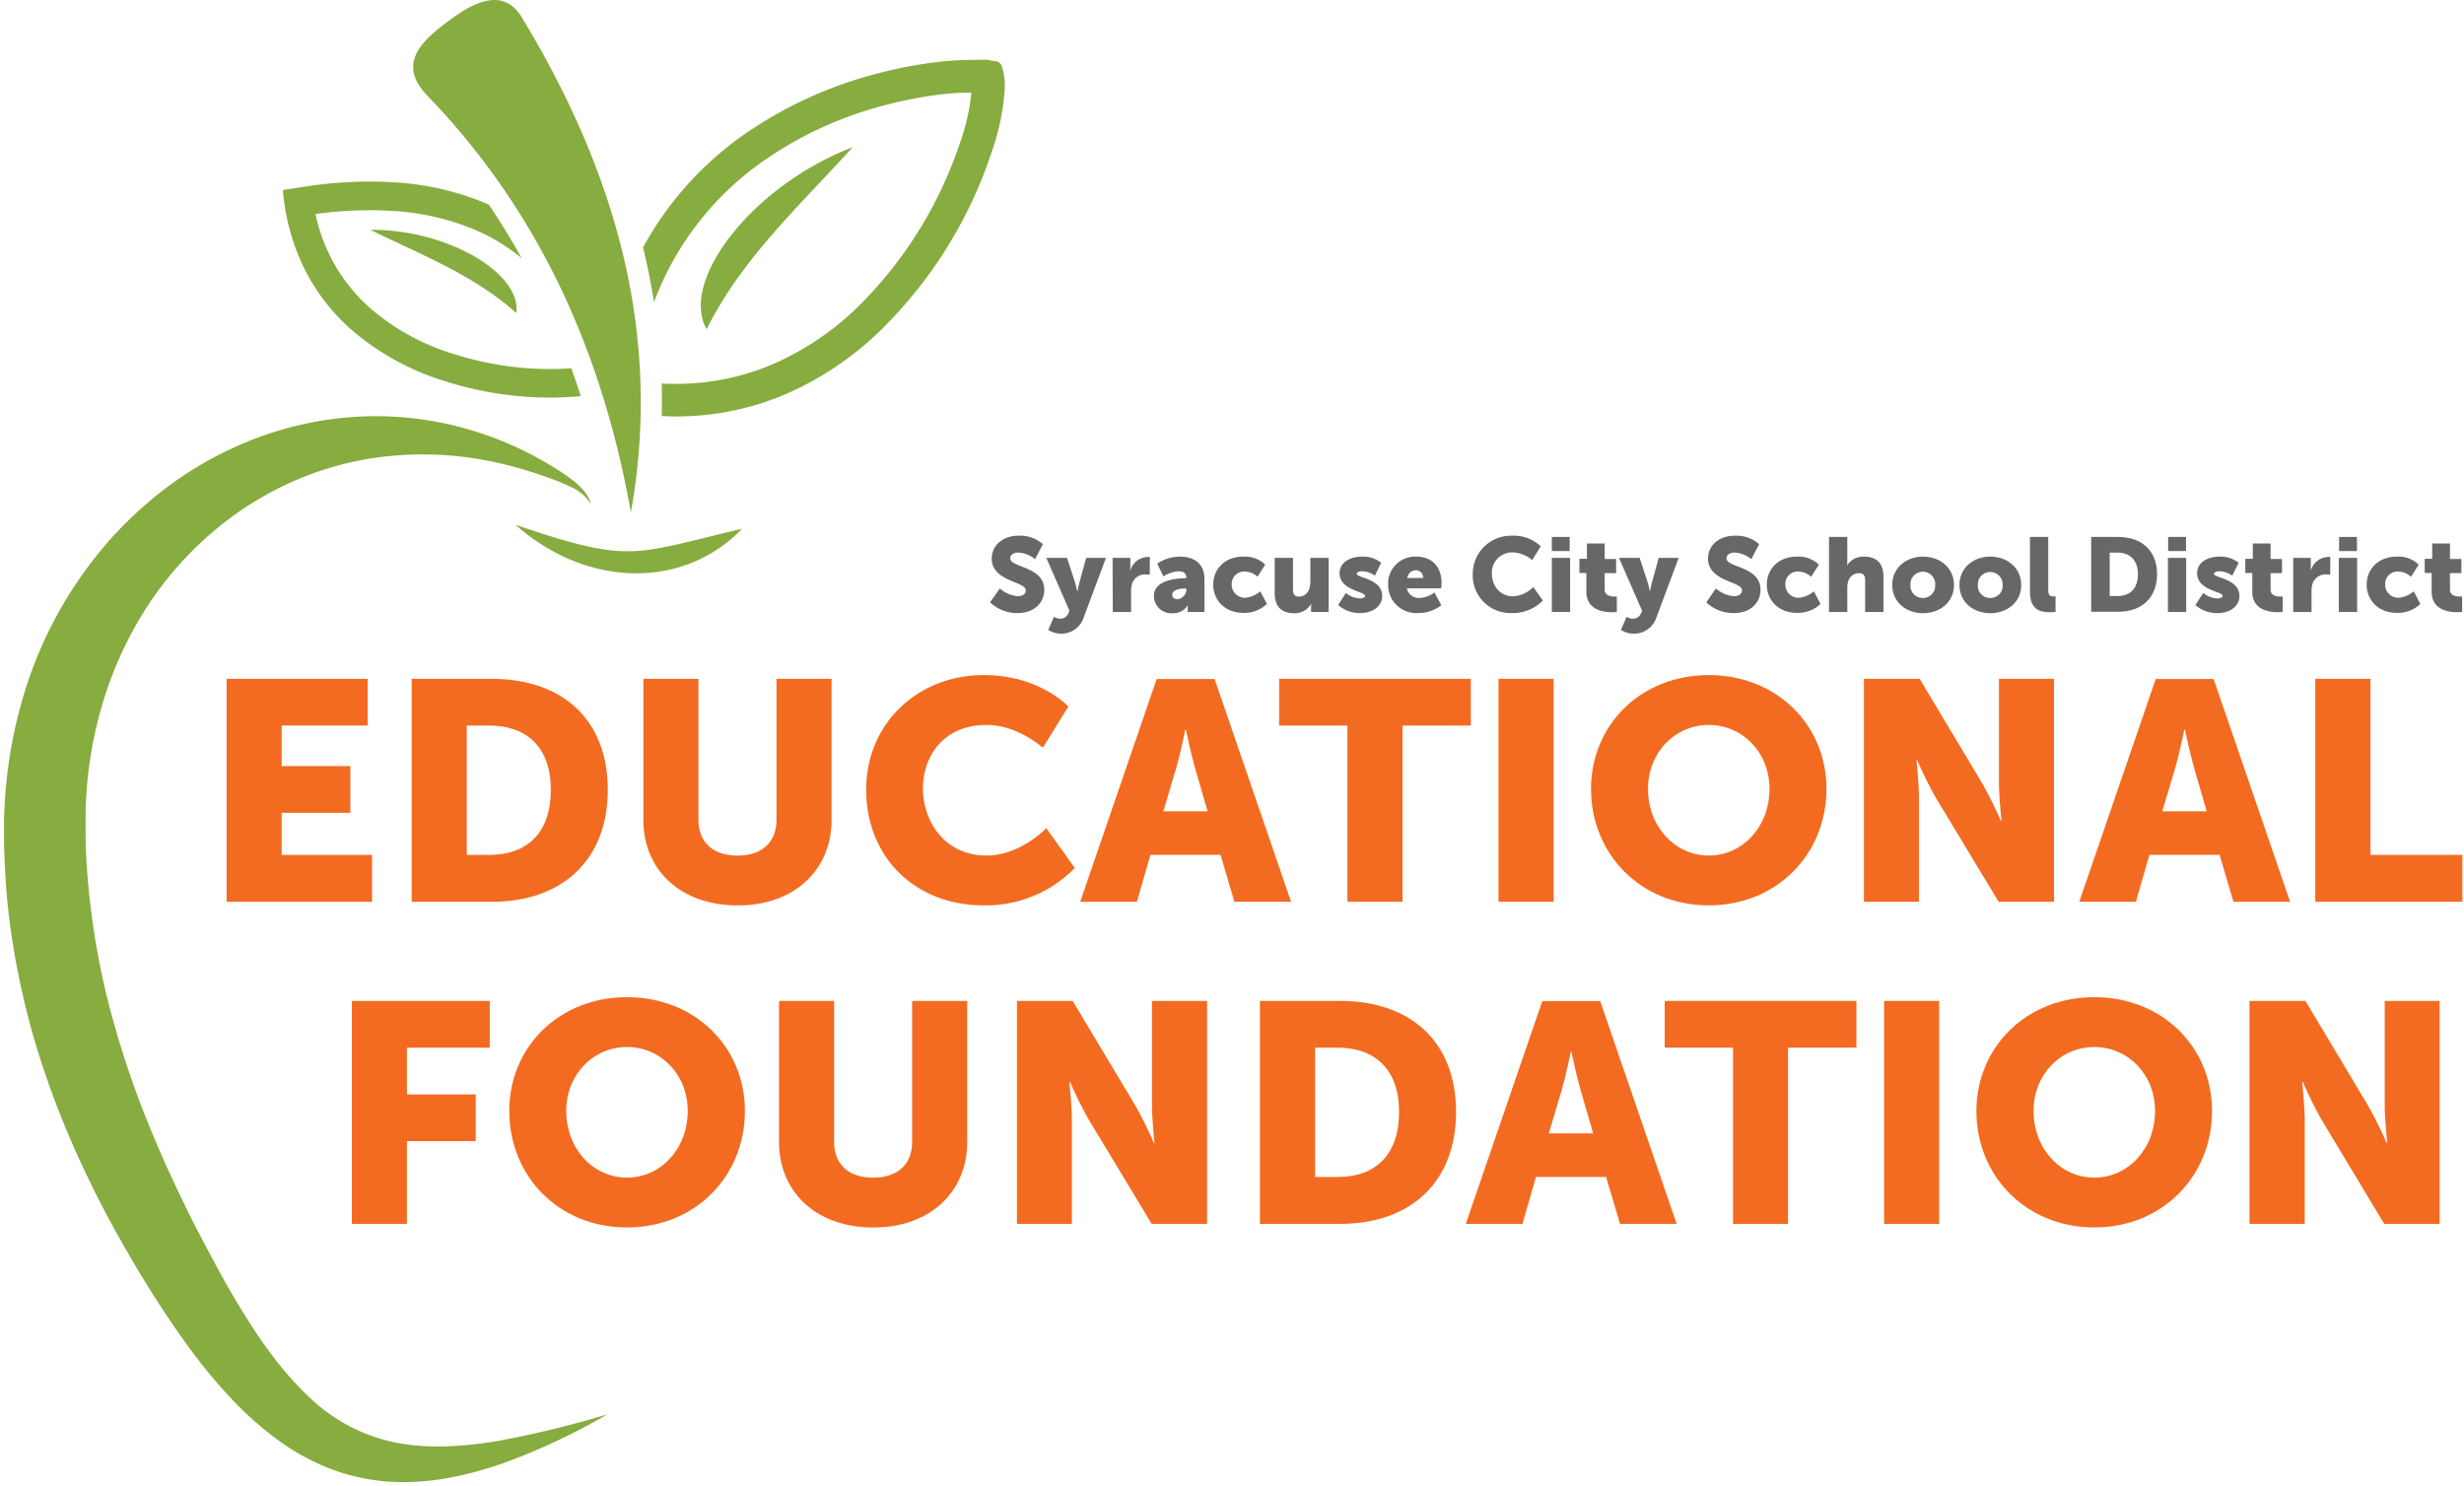 <svg xmlns="http://www.w3.org/2000/svg" width="199" height="120" viewBox="0 0 199 120">
    <g fill="none" fill-rule="evenodd">
        <path fill="#87AC3F" d="M50.952 41.385C48.67 28.58 43.632 17.174 34.5 7.711c-2.338-2.423-.61-4.212 1.231-5.64 1.925-1.492 4.729-3.453 6.424-.65 7.43 12.273 11.398 25.434 8.797 39.964zM80.92 5.392a.58.58 0 0 0-.548-.449c-.233-.02-.463-.078-.693-.12-.73 0-2.378.042-2.473.052-.374.032-.749.052-1.123.094a35.408 35.408 0 0 0-5.369 1.008 33.379 33.379 0 0 0-10.36 4.712 26.757 26.757 0 0 0-8.42 9.298c.359 1.472.653 2.943.883 4.413.283-.741.591-1.463.936-2.17a24.242 24.242 0 0 1 8.124-9.381A30.386 30.386 0 0 1 71.4 8.517a32.877 32.877 0 0 1 4.962-.933c.177-.02.375-.033.581-.049l.434-.036 1.074-.02a16.852 16.852 0 0 1-.903 4.01 33.483 33.483 0 0 1-7.553 12.576 23.019 23.019 0 0 1-7.241 5.203 19.698 19.698 0 0 1-6.013 1.626 20.53 20.53 0 0 1-2.197.114c-.36 0-.729 0-1.1-.03a44.03 44.03 0 0 1 0 2.635c.365 0 .726.03 1.09.03.828 0 1.654-.044 2.477-.13a22.292 22.292 0 0 0 6.83-1.845 25.783 25.783 0 0 0 8.075-5.795 35.876 35.876 0 0 0 8.16-13.554c.585-1.635.943-3.34 1.064-5.07a4.872 4.872 0 0 0-.22-1.857z"/>
        <path fill="#87AC3F" d="M46.141 29.746c-.591.043-1.179.065-1.767.065a25.602 25.602 0 0 1-7.53-1.157 18.558 18.558 0 0 1-6.59-3.46 13.872 13.872 0 0 1-4.177-5.854 15.01 15.01 0 0 1-.601-2.046c.28-.039.558-.078.834-.107a31.166 31.166 0 0 1 3.514-.205c.43 0 .863 0 1.287.03 2.473.065 4.912.582 7.195 1.525a15.554 15.554 0 0 1 3.822 2.315 56.787 56.787 0 0 0-2.643-4.312l-.25-.117a22.695 22.695 0 0 0-8.016-1.724c-.466-.023-.929-.032-1.395-.032a34.097 34.097 0 0 0-3.777.218c-.968.11-1.927.273-2.89.413-.105 0-.206.045-.298.065v.152a17.8 17.8 0 0 0 1.044 4.612 16.06 16.06 0 0 0 4.86 6.83 21.018 21.018 0 0 0 7.402 3.902 27.922 27.922 0 0 0 8.21 1.258c.84 0 1.68-.039 2.528-.12a64.724 64.724 0 0 0-.762-2.25zM68.862 11.893c-4.25 4.692-8.978 9.018-11.79 14.702-2.232-3.945 3.76-11.636 11.79-14.702zM59.94 42.715c-4.844 4.983-12.636 4.71-18.308-.325 9.445 3.21 9.441 2.38 18.308.325z"/>
        <path fill="#87AC3F" d="M49.047 114.25a51.033 51.033 0 0 1-8.295 3.903 28.618 28.618 0 0 1-4.541 1.232 19.892 19.892 0 0 1-4.877.296 16.49 16.49 0 0 1-4.925-1.141 18.85 18.85 0 0 1-4.371-2.524 27.005 27.005 0 0 1-3.612-3.314 41.902 41.902 0 0 1-3.028-3.674 75.781 75.781 0 0 1-2.65-3.848 92.765 92.765 0 0 1-2.397-3.938 85.187 85.187 0 0 1-4.246-8.253 73.042 73.042 0 0 1-3.264-8.78 63.528 63.528 0 0 1-1.99-9.224 51.563 51.563 0 0 1-.44-4.715 63.095 63.095 0 0 1-.086-2.368V66.72c0-.407 0-.813.026-1.22.13-3.262.682-6.493 1.642-9.616A33.32 33.32 0 0 1 9.26 43.174a33.273 33.273 0 0 1 3.613-3.34 29.247 29.247 0 0 1 8.584-4.712c1.54-.53 3.124-.924 4.735-1.177 3.184-.5 6.433-.421 9.589.23a27.576 27.576 0 0 1 8.682 3.418c.67.39 1.311.825 1.921 1.301.306.246.586.523.834.826.243.303.422.652.526 1.025a3.632 3.632 0 0 0-1.642-1.412c-.67-.319-1.359-.597-2.063-.832-1.393-.5-2.82-.904-4.269-1.21a27.46 27.46 0 0 0-8.606-.423 25.577 25.577 0 0 0-8.062 2.277 27.505 27.505 0 0 0-3.596 2.048 27.789 27.789 0 0 0-8.315 8.937 30.496 30.496 0 0 0-3.132 7.496 33.07 33.07 0 0 0-1.147 8.065v2.081c.02.706.046 1.412.092 2.117.09 1.412.232 2.821.427 4.228a59.7 59.7 0 0 0 1.714 8.329 74.873 74.873 0 0 0 2.756 8.13c1.064 2.683 2.298 5.313 3.592 7.925.657 1.3 1.35 2.601 2.043 3.883a70.124 70.124 0 0 0 2.174 3.753c.758 1.216 1.543 2.4 2.393 3.509a26.422 26.422 0 0 0 2.736 3.082 14.052 14.052 0 0 0 6.922 3.76c2.663.572 5.602.39 8.512-.101a82.595 82.595 0 0 0 8.774-2.137zM29.922 18.566c4.082 2.013 8.387 3.665 11.776 6.722.447-3.22-5.609-6.777-11.776-6.722z"/>
        <path fill="#676767" d="M80.746 47.535c.405.358.917.577 1.458.624.309 0 .64-.117.64-.481 0-.719-2.748-.693-2.748-2.553 0-1.118.949-1.853 2.16-1.853.723-.036 1.43.21 1.97.686l-.63 1.21a2.35 2.35 0 0 0-1.35-.534c-.308 0-.656.133-.656.472 0 .76 2.749.627 2.749 2.536 0 1.008-.775 1.88-2.151 1.88a3.156 3.156 0 0 1-2.227-.865l.785-1.122zM85.127 49.818a.991.991 0 0 0 .45.16.703.703 0 0 0 .709-.44l.085-.205-1.868-4.27h1.671l.657 2.007c.076.234.16.676.16.676h.03s.086-.416.145-.65l.555-2.03h1.6l-1.8 4.82a1.893 1.893 0 0 1-1.836 1.301 1.984 1.984 0 0 1-1.025-.302l.467-1.067zM89.855 45.063h1.435v.739c0 .09-.007.18-.02.27h.02a1.521 1.521 0 0 1 1.4-1.083c.056-.005.113-.005.17 0v1.437a1.532 1.532 0 0 0-.299-.026 1.11 1.11 0 0 0-1.136.761c-.054.193-.08.392-.075.592v1.678h-1.478l-.017-4.368z"/>
        <path fill="#676767" fill-rule="nonzero" d="M95.747 46.706h.059v-.078c0-.361-.283-.482-.657-.482a2.644 2.644 0 0 0-1.189.417l-.502-1.035a3.36 3.36 0 0 1 1.845-.565c1.238 0 1.97.67 1.97 1.775v2.693h-1.35v-.26c.001-.09.007-.18.017-.27h-.016a1.373 1.373 0 0 1-1.245.634 1.413 1.413 0 0 1-1.05-.384 1.385 1.385 0 0 1-.434-1.02c0-1.282 1.869-1.425 2.552-1.425zm-.657 1.697a.81.81 0 0 0 .726-.767v-.095h-.135c-.47 0-1.008.137-1.008.501.006.202.134.361.423.361h-.006z"/>
        <path fill="#676767" d="M100.433 44.963c.65-.037 1.285.2 1.75.65l-.62.976a1.61 1.61 0 0 0-1.035-.423 1.017 1.017 0 0 0-.754.291.996.996 0 0 0-.297.746c-.008.292.106.573.315.779.209.205.494.315.788.304a2.151 2.151 0 0 0 1.202-.523l.539 1.024a2.658 2.658 0 0 1-1.888.719c-1.57 0-2.45-1.083-2.45-2.277 0-1.193.86-2.266 2.45-2.266zM102.951 45.063h1.475v2.557c0 .403.164.572.47.572.633 0 .932-.55.932-1.2v-1.929h1.474v4.368h-1.415v-.38c0-.09.006-.18.016-.27h-.016a1.53 1.53 0 0 1-1.376.754c-.87 0-1.563-.407-1.563-1.626l.003-2.846zM108.695 47.896c.311.267.705.423 1.116.442.224 0 .437-.062.437-.205 0-.38-2.059-.422-2.059-1.844 0-.82.795-1.326 1.81-1.326.56-.026 1.11.152 1.546.5l-.506 1.041a1.771 1.771 0 0 0-1.03-.358c-.22 0-.434.059-.434.212 0 .325 2.055.38 2.055 1.785 0 .745-.656 1.379-1.8 1.379a2.659 2.659 0 0 1-1.76-.65l.625-.976z"/>
        <path fill="#676767" fill-rule="nonzero" d="M114.392 44.963c1.314 0 2.033.897 2.033 2.107 0 .143-.033.455-.033.455h-2.772a.984.984 0 0 0 1.025.777 2.313 2.313 0 0 0 1.212-.439l.545 1.025a2.974 2.974 0 0 1-1.878.634 2.292 2.292 0 0 1-1.707-.619 2.246 2.246 0 0 1-.707-1.657 2.157 2.157 0 0 1 .63-1.642 2.202 2.202 0 0 1 1.652-.641zm.549 1.726a.588.588 0 0 0-.157-.436.6.6 0 0 0-.425-.191.723.723 0 0 0-.709.627h1.29z"/>
        <path fill="#676767" d="M122.135 43.272a3.19 3.19 0 0 1 2.3.855l-.69 1.115a2.575 2.575 0 0 0-1.53-.618 1.65 1.65 0 0 0-1.254.481c-.33.33-.5.783-.47 1.246 0 .895.597 1.818 1.723 1.818a2.51 2.51 0 0 0 1.622-.745l.769 1.083a3.363 3.363 0 0 1-2.46 1.015 3.08 3.08 0 0 1-2.295-.875 3.019 3.019 0 0 1-.906-2.263 3.061 3.061 0 0 1 .926-2.23 3.123 3.123 0 0 1 2.265-.882z"/>
        <path fill="#676767" fill-rule="nonzero" d="M125.33 45.063h1.478v4.368h-1.477v-4.368zm0-1.69h1.442v1.14h-1.441v-1.14z"/>
        <path fill="#676767" d="M128.122 46.283h-.565V45.14h.608v-1.239h1.435v1.252h.922v1.142h-.922v1.337c0 .487.502.556.784.556h.197v1.242a3.226 3.226 0 0 1-.4.023c-.703 0-2.06-.186-2.06-1.65v-1.521zM131.376 49.818a.991.991 0 0 0 .45.16.703.703 0 0 0 .71-.44l.085-.205-1.869-4.27h1.672l.656 2.007c.076.234.161.676.161.676h.02s.085-.416.145-.65l.554-2.03h1.613l-1.8 4.82a1.893 1.893 0 0 1-1.835 1.301 1.984 1.984 0 0 1-1.025-.302l.463-1.067zM138.578 47.535c.405.358.916.577 1.458.624.308 0 .656-.117.656-.481 0-.719-2.748-.693-2.748-2.553 0-1.118.949-1.853 2.16-1.853a2.788 2.788 0 0 1 1.97.686l-.63 1.21a2.35 2.35 0 0 0-1.35-.534c-.308 0-.656.133-.656.472 0 .76 2.748.627 2.748 2.536 0 1.008-.774 1.88-2.15 1.88a3.156 3.156 0 0 1-2.227-.865l.769-1.122zM145.145 44.963c.65-.037 1.285.2 1.75.65l-.623.976a1.61 1.61 0 0 0-1.035-.423 1.013 1.013 0 0 0-.753.291.993.993 0 0 0-.294.746c-.01.291.103.573.312.778.209.206.494.316.788.305a2.151 2.151 0 0 0 1.202-.523l.538 1.024a2.641 2.641 0 0 1-1.885.719c-1.573 0-2.453-1.083-2.453-2.277 0-1.193.867-2.266 2.453-2.266zM147.716 43.372h1.478v1.913c0 .22-.016.37-.016.37h.016c.29-.451.8-.715 1.34-.692.887 0 1.58.406 1.58 1.626v2.842h-1.478v-2.553c0-.406-.161-.576-.486-.576a.889.889 0 0 0-.88.65c-.057.182-.082.37-.076.56v1.919h-1.478v-6.059z"/>
        <path fill="#676767" fill-rule="nonzero" d="M155.305 44.963c1.393 0 2.503.923 2.503 2.292 0 1.37-1.11 2.277-2.493 2.277-1.382 0-2.492-.908-2.492-2.277 0-1.369 1.11-2.292 2.482-2.292zm0 3.34a.99.99 0 0 0 .724-.311.97.97 0 0 0 .262-.737.989.989 0 0 0-.475-.925 1.01 1.01 0 0 0-1.048 0 .989.989 0 0 0-.474.925.97.97 0 0 0 .277.754.99.99 0 0 0 .754.293h-.02zM160.737 44.963c1.392 0 2.502.923 2.502 2.292 0 1.37-1.11 2.277-2.496 2.277-1.385 0-2.492-.908-2.492-2.277 0-1.369 1.11-2.292 2.486-2.292zm0 3.34a.99.99 0 0 0 .734-.305.97.97 0 0 0 .267-.743.99.99 0 0 0-.482-.906 1.01 1.01 0 0 0-1.035 0 .99.99 0 0 0-.482.906.97.97 0 0 0 .268.744c.191.2.459.31.736.303h-.006z"/>
        <path fill="#676767" d="M163.945 43.372h1.478v4.248c0 .413.079.556.41.556h.18v1.255s-.206.023-.446.023c-.784 0-1.622-.186-1.622-1.65v-4.432z"/>
        <path fill="#676767" fill-rule="nonzero" d="M168.89 43.372h2.168c1.92 0 3.152 1.11 3.152 3.012s-1.231 3.034-3.152 3.034h-2.167v-6.046zM171 48.15c1.03 0 1.665-.609 1.665-1.766 0-1.158-.657-1.743-1.665-1.743h-.614v3.509h.614zM175.087 45.063h1.478v4.368h-1.478v-4.368zm.02-1.69h1.441v1.14h-1.441v-1.14z"/>
        <path fill="#676767" d="M177.947 47.896c.313.267.707.423 1.12.442.22 0 .434-.062.434-.205 0-.38-2.056-.422-2.056-1.844 0-.82.795-1.326 1.81-1.326.56-.026 1.11.152 1.546.5l-.519 1.041c-.3-.225-.664-.35-1.04-.354-.22 0-.438.058-.438.211 0 .325 2.06.38 2.06 1.785 0 .745-.657 1.38-1.8 1.38a2.659 2.659 0 0 1-1.76-.651l.643-.98zM181.901 46.283h-.565V45.14h.608v-1.239h1.435v1.252h.923v1.142h-.923v1.337c0 .487.502.556.785.556h.197v1.242a3.226 3.226 0 0 1-.4.023c-.7 0-2.06-.186-2.06-1.65v-1.521zM185.208 45.063h1.419v.739c0 .09-.006.18-.017.27h.017a1.521 1.521 0 0 1 1.398-1.083c.058-.005.117-.005.174 0v1.437a1.575 1.575 0 0 0-.298-.026 1.11 1.11 0 0 0-1.137.761 1.934 1.934 0 0 0-.078.592v1.678h-1.478v-4.368z"/>
        <path fill="#676767" fill-rule="nonzero" d="M188.892 45.063h1.478v4.368h-1.478v-4.368zm.02-1.69h1.442v1.14h-1.442v-1.14z"/>
        <path fill="#676767" d="M193.592 44.963c.65-.036 1.284.2 1.75.65l-.624.976a1.61 1.61 0 0 0-1.035-.423 1.017 1.017 0 0 0-.754.291.996.996 0 0 0-.296.746c-.009.292.105.573.314.779.21.205.495.315.789.304a2.151 2.151 0 0 0 1.202-.523l.538 1.024a2.641 2.641 0 0 1-1.884.719c-1.573 0-2.453-1.083-2.453-2.277 0-1.193.87-2.266 2.453-2.266zM196.39 46.283h-.562V45.14h.604v-1.239h1.435v1.252h.923v1.142h-.923v1.337c0 .487.503.556.785.556h.197v1.242a3.16 3.16 0 0 1-.4.023c-.7 0-2.06-.186-2.06-1.65v-1.521z"/>
        <path fill="#F36B21" d="M18.304 54.836H29.69v3.775H22.75v3.272h5.543v3.776H22.75v3.398h7.297v3.789H18.304z"/>
        <path fill="#F36B21" fill-rule="nonzero" d="M33.249 54.836h6.456c5.72 0 9.382 3.297 9.382 8.96 0 5.66-3.662 9.05-9.382 9.05h-6.456v-18.01zm6.278 14.22c3.077 0 4.959-1.81 4.959-5.26 0-3.451-1.97-5.185-4.959-5.185h-1.829v10.446h1.83z"/>
        <path fill="#F36B21" d="M51.96 54.836h4.446v11.382c0 1.886 1.248 2.894 3.153 2.894 1.904 0 3.152-1.008 3.152-2.894V54.836h4.45v11.382c0 4.052-3.002 6.92-7.576 6.92-4.627 0-7.625-2.868-7.625-6.92V54.836zM79.469 54.533c4.498 0 6.814 2.543 6.814 2.543l-2.06 3.324s-2.032-1.84-4.55-1.84c-3.482 0-5.133 2.542-5.133 5.134 0 2.67 1.776 5.415 5.132 5.415 2.746 0 4.83-2.215 4.83-2.215l2.3 3.22a10.025 10.025 0 0 1-7.324 3.021c-5.694 0-9.523-4-9.523-9.34-.01-5.236 4.043-9.262 9.514-9.262z"/>
        <path fill="#F36B21" fill-rule="nonzero" d="M98.577 69.057H92.91l-1.093 3.789H87.24l6.177-17.997h4.677l6.176 17.997h-4.574l-1.12-3.79zM95.73 58.94s-.404 1.951-.735 3.096l-1.041 3.499h3.576l-1.018-3.5c-.329-1.134-.736-3.095-.736-3.095h-.046z"/>
        <path fill="#F36B21" d="M108.823 58.611h-5.517v-3.775h15.48v3.775h-5.514v14.235h-4.45zM121.025 54.836h4.447v18.01h-4.447z"/>
        <path fill="#F36B21" fill-rule="nonzero" d="M138.003 54.533c5.49 0 9.507 4.026 9.507 9.187 0 5.288-4.017 9.415-9.507 9.415-5.49 0-9.507-4.127-9.507-9.415 0-5.16 4.016-9.187 9.507-9.187zm0 14.576c2.722 0 4.906-2.316 4.906-5.389 0-2.943-2.184-5.16-4.906-5.16-2.722 0-4.906 2.217-4.906 5.16 0 3.073 2.197 5.389 4.906 5.389z"/>
        <path fill="#F36B21" d="M150.537 54.836h4.5l5.033 8.406c.562.998 1.07 2.023 1.524 3.073h.052s-.203-1.95-.203-3.073v-8.406h4.446v18.01h-4.472l-5.06-8.381a32.558 32.558 0 0 1-1.524-3.073h-.05s.2 1.951.2 3.073v8.38h-4.446v-18.01z"/>
        <path fill="#F36B21" fill-rule="nonzero" d="M179.26 69.057h-5.667l-1.093 3.789h-4.575l6.177-17.997h4.676l6.177 17.997h-4.574l-1.12-3.79zm-2.846-10.117s-.407 1.951-.736 3.096l-1.044 3.499h3.586l-1.018-3.5c-.328-1.134-.739-3.095-.739-3.095h-.05z"/>
        <path fill="#F36B21" d="M186.988 54.836h4.46v14.22h7.42v3.79h-11.88zM28.418 80.852h11.136v3.776h-6.686v3.775h5.553v3.776h-5.553v6.683h-4.45z"/>
        <path fill="#F36B21" fill-rule="nonzero" d="M50.637 80.55c5.49 0 9.523 4.026 9.523 9.187 0 5.287-4.016 9.414-9.523 9.414s-9.507-4.127-9.507-9.414c0-5.161 4.016-9.187 9.507-9.187zm0 14.575c2.719 0 4.906-2.315 4.906-5.388 0-2.944-2.187-5.161-4.906-5.161-2.72 0-4.906 2.217-4.906 5.16 0 3.074 2.187 5.39 4.906 5.39z"/>
        <path fill="#F36B21" d="M62.915 80.852h4.45v11.382c0 1.886 1.244 2.894 3.149 2.894 1.904 0 3.152-1.008 3.152-2.894V80.852h4.45v11.382c0 4.052-3.002 6.92-7.576 6.92-4.627 0-7.625-2.868-7.625-6.92V80.852zM82.132 80.852h4.499l5.034 8.407a31.7 31.7 0 0 1 1.523 3.073h.053s-.204-1.952-.204-3.073v-8.407h4.45v18.01h-4.476l-5.057-8.38a32.067 32.067 0 0 1-1.527-3.074h-.062s.203 1.951.203 3.073v8.38h-4.436V80.853z"/>
        <path fill="#F36B21" fill-rule="nonzero" d="M101.756 80.852h6.456c5.72 0 9.382 3.298 9.382 8.963 0 5.665-3.645 9.047-9.382 9.047h-6.456v-18.01zm6.282 14.221c3.077 0 4.955-1.811 4.955-5.258 0-3.448-1.97-5.187-4.955-5.187h-1.83v10.445h1.83zM129.711 95.073h-5.661l-1.094 3.789h-4.574l6.177-17.997h4.676l6.177 17.997h-4.574l-1.127-3.789zm-2.847-10.117s-.407 1.951-.735 3.096l-1.045 3.5h3.586l-1.018-3.5c-.328-1.135-.739-3.096-.739-3.096h-.049z"/>
        <path fill="#F36B21" d="M139.963 84.628h-5.516v-3.776h15.48v3.776h-5.517v14.234h-4.447zM152.163 80.852h4.45v18.01h-4.45z"/>
        <path fill="#F36B21" fill-rule="nonzero" d="M169.143 80.55c5.491 0 9.507 4.026 9.507 9.187 0 5.287-4.016 9.414-9.507 9.414-5.49 0-9.523-4.127-9.523-9.414.017-5.161 4.033-9.187 9.523-9.187zm0 14.575c2.72 0 4.906-2.315 4.906-5.388 0-2.944-2.187-5.161-4.906-5.161s-4.906 2.217-4.906 5.16c0 3.074 2.187 5.39 4.906 5.39z"/>
        <path fill="#F36B21" d="M181.675 80.852h4.518l5.03 8.407a32.067 32.067 0 0 1 1.528 3.073h.05s-.204-1.952-.204-3.073v-8.407h4.433v18.01h-4.476l-5.047-8.394a31.7 31.7 0 0 1-1.524-3.073h-.053s.204 1.951.204 3.073v8.394h-4.46v-18.01z"/>
    </g>
</svg>
